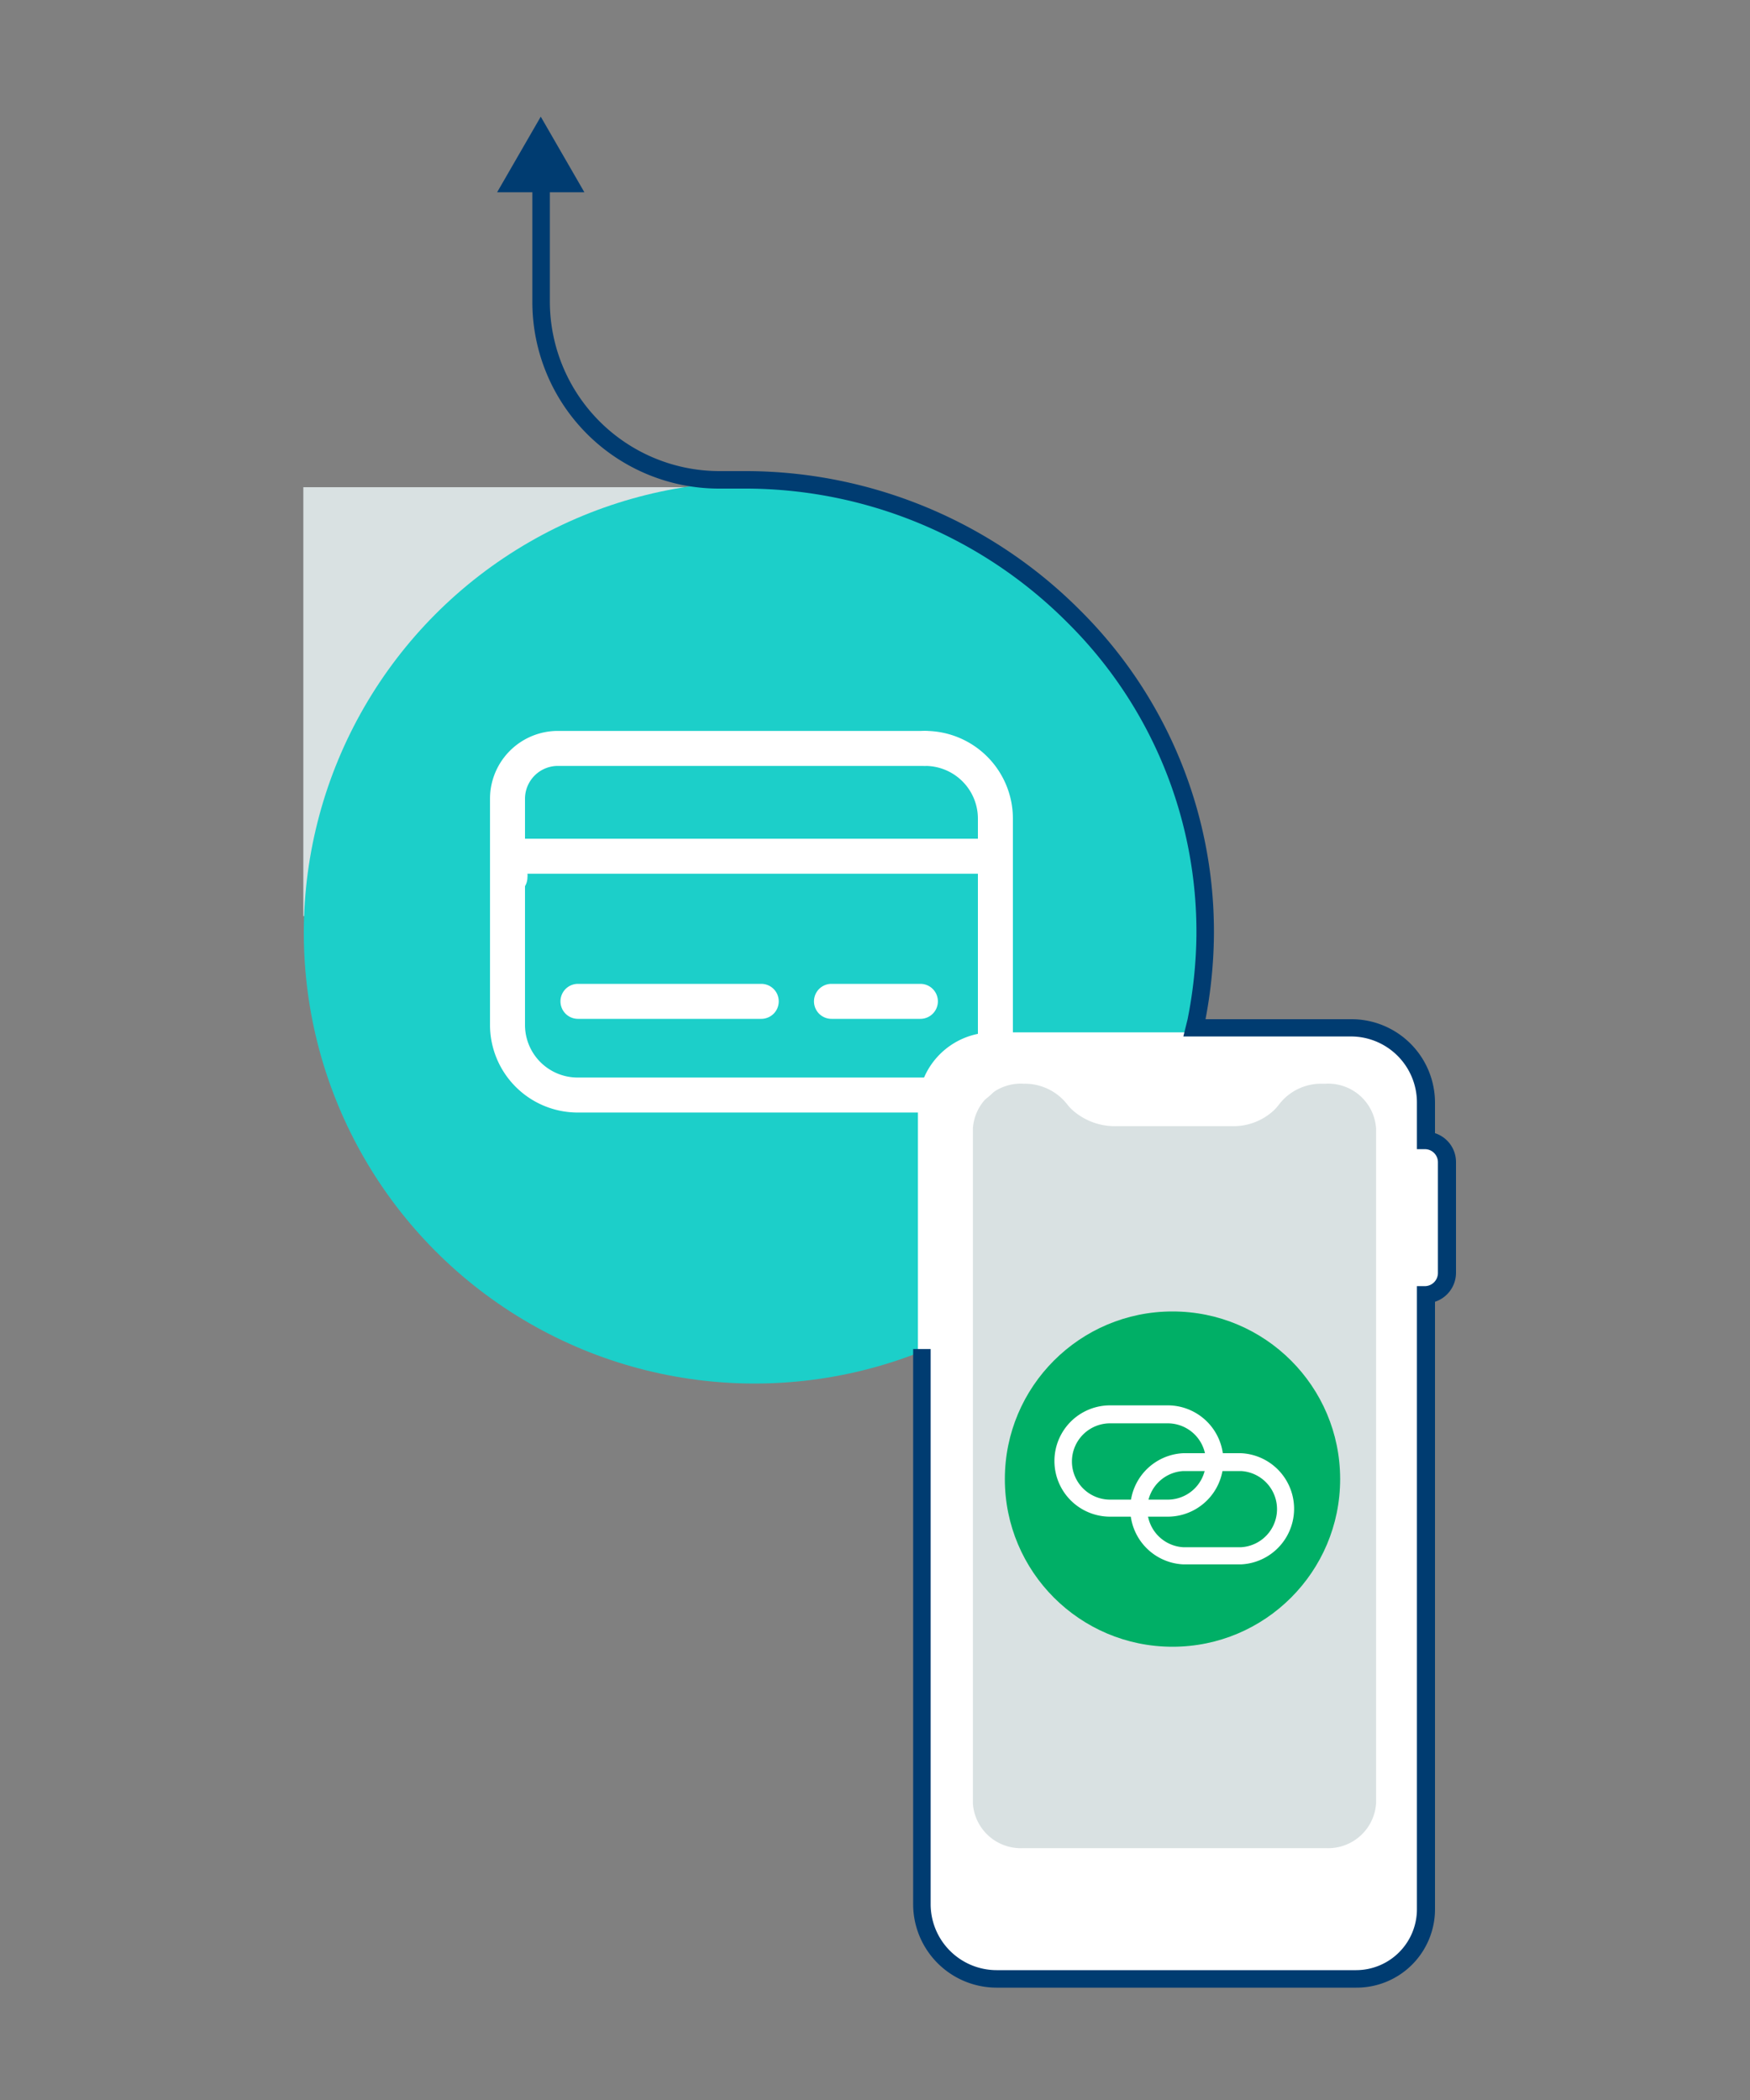 <svg id="Pictograms_OUTLINE" data-name="Pictograms OUTLINE" xmlns="http://www.w3.org/2000/svg" width="150" height="180" viewBox="0 0 150 180"><rect x="0" y="0" width="150" height="180" fill="#808080" stroke="none"/><defs><style>.cls-1{fill:#d9e1e2;}.cls-2{fill:#1ccfc9;}.cls-3{fill:#fff;}.cls-4{fill:#003c71;}.cls-5{fill:#00af66;}</style></defs><rect class="cls-1" x="26" y="41.76" width="36.75" height="36.76"/><ellipse class="cls-2" cx="64.68" cy="79.94" rx="38.64" ry="38.65"/><path class="cls-3" d="M123.66,109.48V100a1.86,1.86,0,0,0-1.79-1.86V94.9a6.41,6.41,0,0,0-6.41-6.41H85.08a6.41,6.41,0,0,0-6.4,6.41v68.69a6.41,6.41,0,0,0,6.4,6.41H115.9a6,6,0,0,0,6-6v-52.7A1.87,1.87,0,0,0,123.66,109.48Z"/><path class="cls-1" d="M87.71,92.89h.13a4.62,4.62,0,0,1,3.66,1.8,4.1,4.1,0,0,0,.35.39,5.47,5.47,0,0,0,3.8,1.45h10a5.08,5.08,0,0,0,3.54-1.36,4.12,4.12,0,0,0,.41-.46,4.54,4.54,0,0,1,3.64-1.82h.4a4.11,4.11,0,0,1,4.31,3.84v57.84a4.11,4.11,0,0,1-4.31,3.84H87.71a4.11,4.11,0,0,1-4.32-3.84V96.73A4.11,4.11,0,0,1,87.71,92.89Z"/><path class="cls-4" d="M116.24,170.37H85.42a7.16,7.16,0,0,1-7.15-7.16V115.63h1.5v47.58a5.66,5.66,0,0,0,5.65,5.66h30.82a5.22,5.22,0,0,0,5.21-5.21V110.24l.72,0a1.13,1.13,0,0,0,1.08-1.11V99.61a1.12,1.12,0,0,0-1.08-1.11l-.72,0v-4a5.66,5.66,0,0,0-5.65-5.66H101.43l.36-1.46a38.86,38.86,0,0,0,.76-7.18,37.29,37.29,0,0,0-11-26.78A39,39,0,0,0,64.06,41.88H61.63a16,16,0,0,1-16-16V15.38h1.5V25.84A14.55,14.55,0,0,0,61.63,40.38h2.43a40.52,40.52,0,0,1,28.59,12,38.8,38.8,0,0,1,11.4,27.86,40.45,40.45,0,0,1-.72,7.12H115.8A7.16,7.16,0,0,1,123,94.52v2.61a2.6,2.6,0,0,1,1.8,2.48v9.49a2.62,2.62,0,0,1-1.8,2.48v52.08A6.72,6.72,0,0,1,116.24,170.37Z"/><polygon class="cls-4" points="50.09 16.48 46.35 10 42.61 16.48 50.09 16.48"/><ellipse class="cls-5" cx="100.5" cy="126.78" rx="14.37" ry="14.37"/><path class="cls-3" d="M100.09,130H95.15a4.77,4.77,0,0,1,0-9.54h4.94a4.77,4.77,0,0,1,0,9.54Zm-4.94-8a3.27,3.27,0,0,0,0,6.54h4.94a3.27,3.27,0,0,0,0-6.54Z"/><path class="cls-3" d="M106.37,134.09h-4.94a4.77,4.77,0,0,1,0-9.53h4.94a4.77,4.77,0,0,1,0,9.53Zm-4.94-8a3.27,3.27,0,0,0,0,6.53h4.94a3.27,3.27,0,0,0,0-6.53Z"/><path class="cls-3" d="M81,95.36H49.47A7.52,7.52,0,0,1,42,87.85V68.47a5.82,5.82,0,0,1,5.81-5.82H79.22a1.5,1.5,0,0,1,0,3H47.77A2.82,2.82,0,0,0,45,68.47V87.85a4.51,4.51,0,0,0,4.51,4.51H81a2.82,2.82,0,0,0,2.82-2.81V82.78a1.5,1.5,0,0,1,3,0v6.77A5.82,5.82,0,0,1,81,95.36Z"/><path class="cls-3" d="M85,74.89H44.18a1.5,1.5,0,1,1,0-3H85a1.5,1.5,0,0,1,0,3Z"/><path class="cls-3" d="M65.25,87.33H49.54a1.5,1.5,0,0,1,0-3H65.25a1.5,1.5,0,0,1,0,3Z"/><path class="cls-3" d="M78.89,87.33H71.27a1.5,1.5,0,0,1,0-3h7.62a1.5,1.5,0,0,1,0,3Z"/><path class="cls-3" d="M85.32,91.05a1.5,1.5,0,0,1-1.5-1.5V70.16a4.52,4.52,0,0,0-4.51-4.51,1.5,1.5,0,0,1,0-3,7.52,7.52,0,0,1,7.51,7.51V89.55A1.5,1.5,0,0,1,85.32,91.05Z"/><path class="cls-3" d="M43.77,76.69a1.5,1.5,0,0,1-1.06-.44,1.34,1.34,0,0,1-.32-.49,1.39,1.39,0,0,1-.12-.57,1.36,1.36,0,0,1,0-.29,1.69,1.69,0,0,1,.41-.77,2.11,2.11,0,0,1,.23-.19,1.26,1.26,0,0,1,.26-.13,1.31,1.31,0,0,1,.28-.09,1.47,1.47,0,0,1,.59,0,1.52,1.52,0,0,1,.28.09,1.58,1.58,0,0,1,.26.13l.22.19a1.37,1.37,0,0,1,.19.23,2.15,2.15,0,0,1,.14.26,1.29,1.29,0,0,1,.08.28,1.36,1.36,0,0,1,0,.29,1.56,1.56,0,0,1-.11.57,1.51,1.51,0,0,1-.33.49A1.48,1.48,0,0,1,43.77,76.69Z"/></svg>